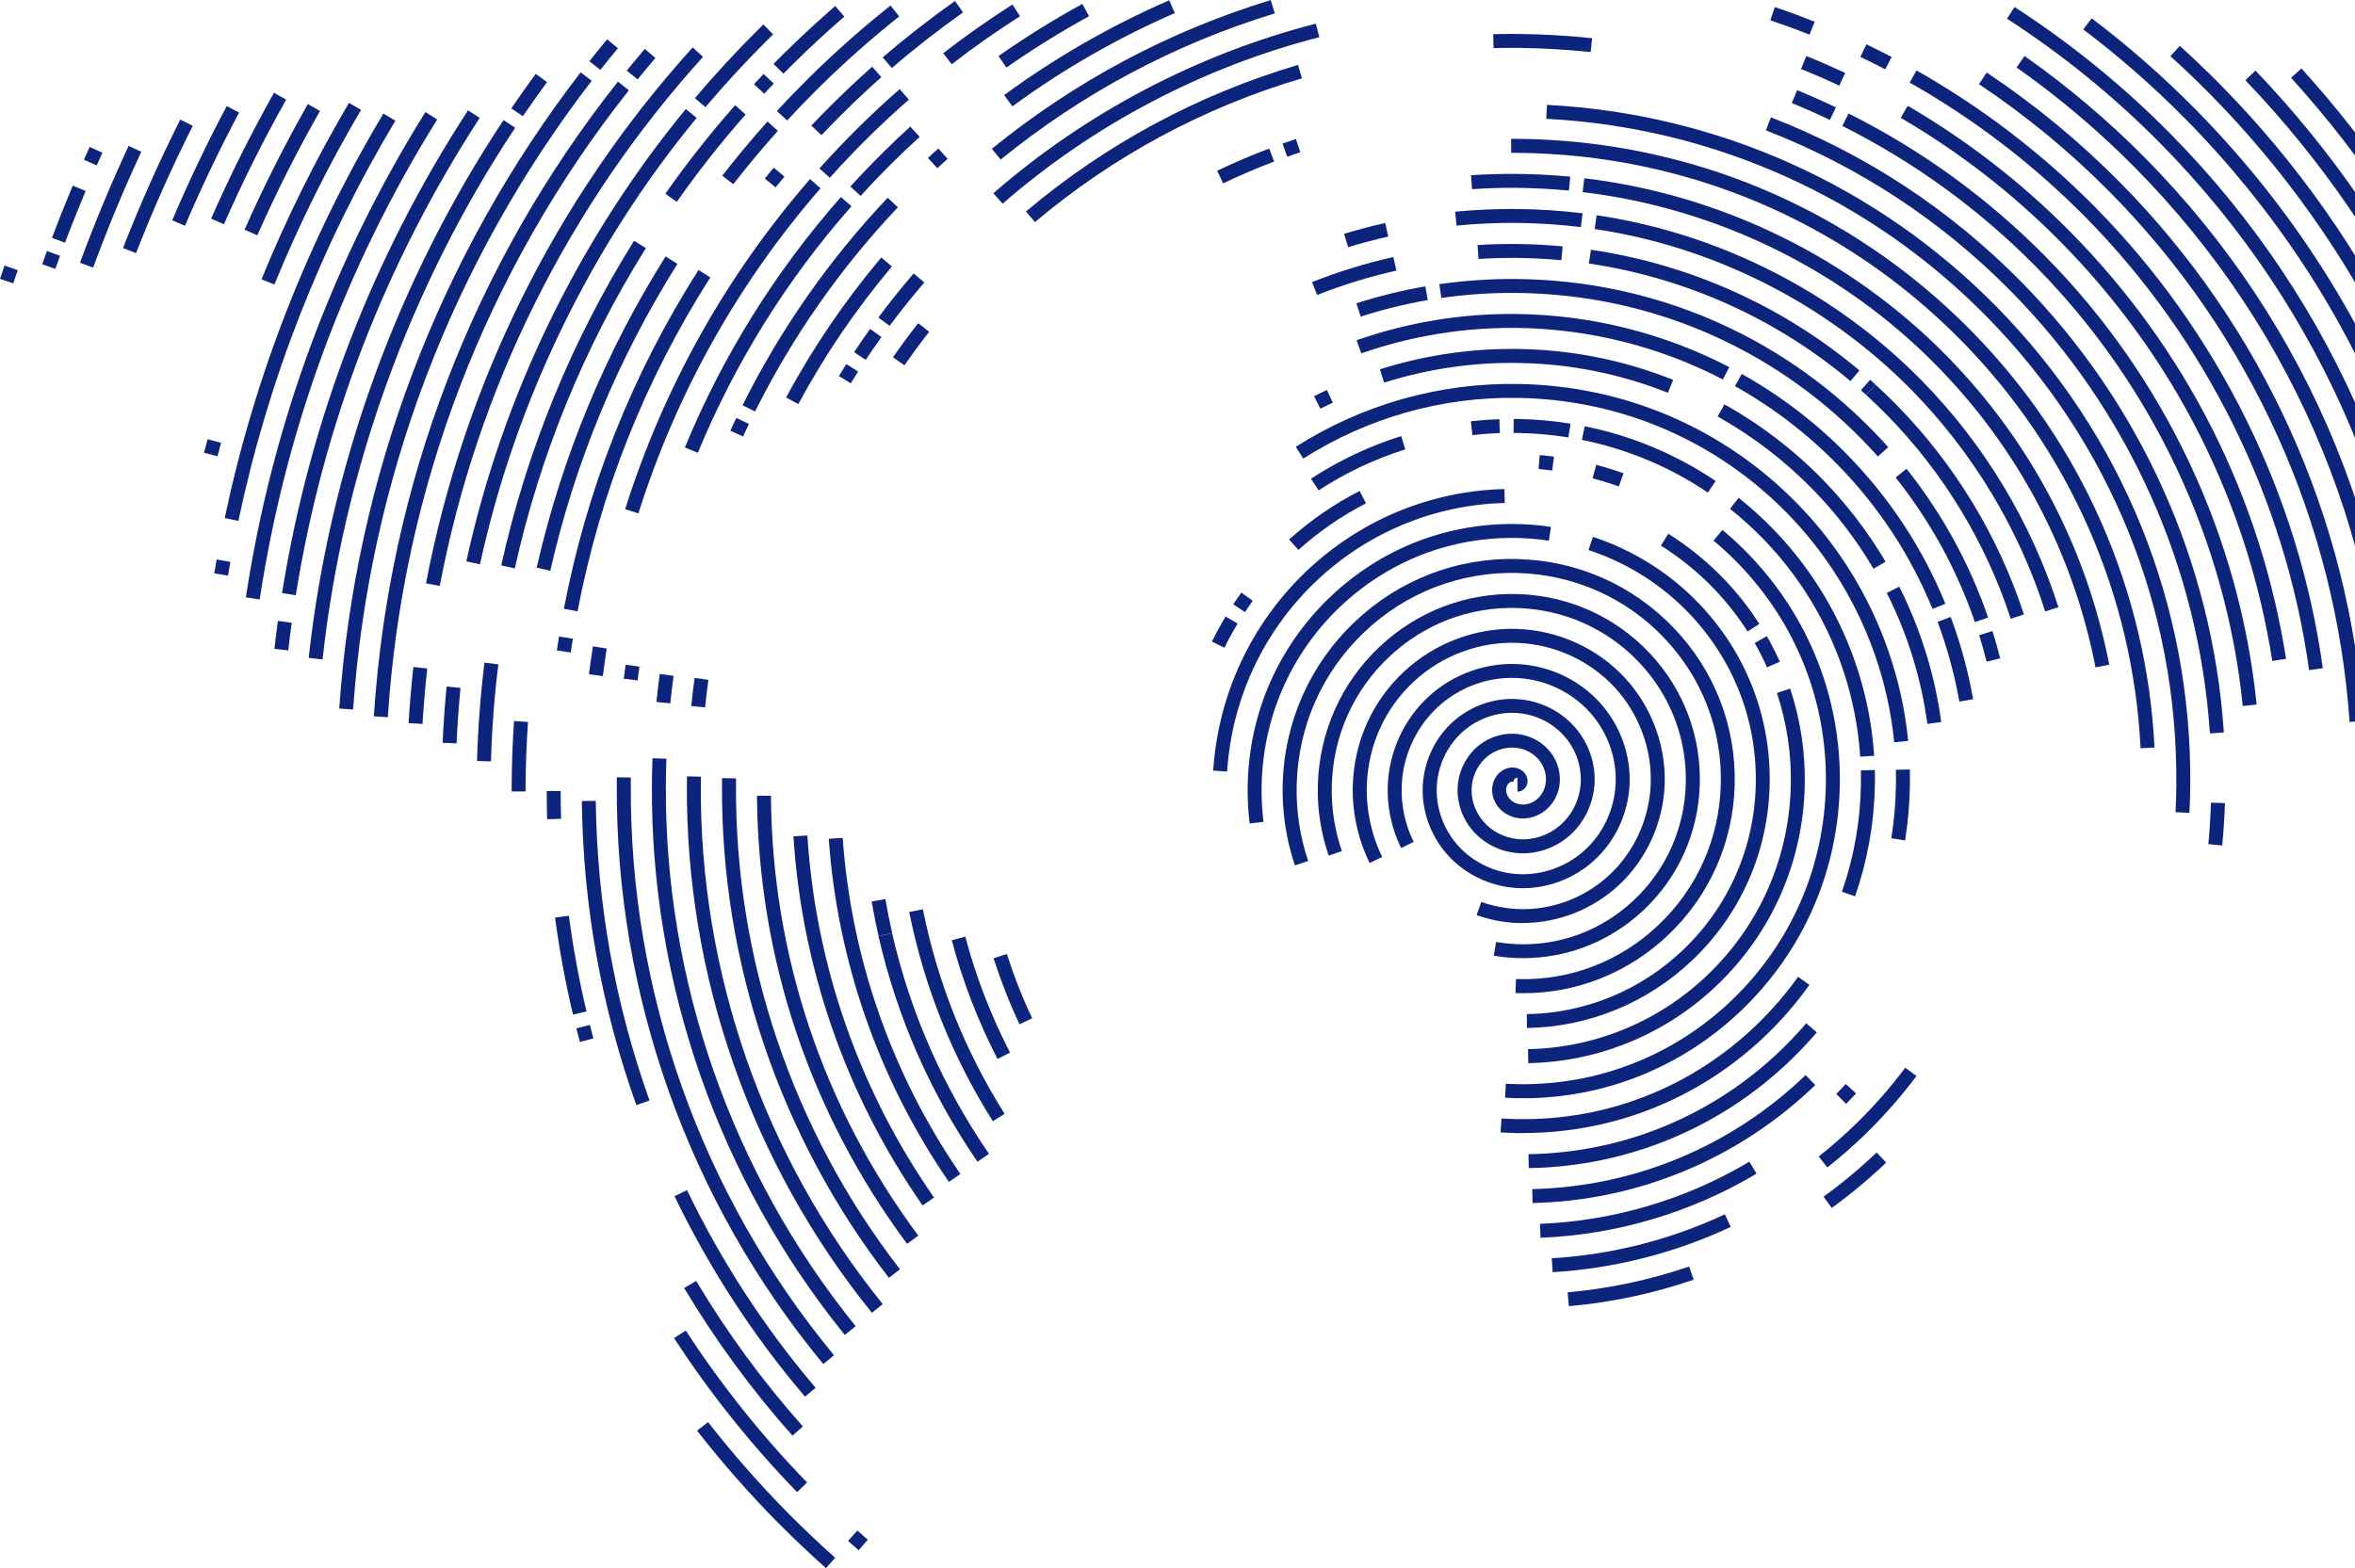 <svg width="554" height="369" viewBox="0 0 554 369" fill="none" xmlns="http://www.w3.org/2000/svg">
<g clip-path="url(#clip0_4082_115)">
<path d="M432.673 20.148C429.739 18.765 426.705 17.447 423.687 16.227L424.924 13.18C427.991 14.415 431.074 15.766 434.075 17.167L432.673 20.132V20.148Z" fill="#0D247C"/>
<path d="M534.539 155.537C528.669 118.074 511.455 83.988 484.777 56.953C473.581 45.602 460.918 35.767 447.134 27.727L448.783 24.893C462.814 33.081 475.708 43.081 487.118 54.647C514.275 82.176 531.802 116.888 537.787 155.027L534.539 155.537Z" fill="#0D247C"/>
<path d="M213.393 292.706C190.557 261.948 178.355 225.489 178.075 187.251H181.356C181.62 224.764 193.607 260.564 216.015 290.745L213.377 292.706H213.393Z" fill="#0D247C"/>
<path d="M212.75 85.948L210.063 84.07C211.959 81.352 213.954 78.65 215.999 76.047L218.587 78.073C216.576 80.627 214.63 83.279 212.767 85.948H212.75Z" fill="#0D247C"/>
<path d="M243.468 52.258L241.358 49.754C260.204 33.872 281.738 22.274 305.35 15.272L306.289 18.419C283.107 25.289 261.968 36.673 243.468 52.258Z" fill="#0D247C"/>
<path d="M374.172 12.257C368.484 11.648 362.696 11.318 356.975 11.269C355.095 11.269 353.216 11.269 351.352 11.318L351.27 8.04C353.183 7.99 355.095 7.974 357.008 7.99C362.845 8.04 368.748 8.369 374.535 8.995L374.189 12.257H374.172Z" fill="#0D247C"/>
<path d="M430.464 28.221C427.529 26.821 424.512 25.47 421.511 24.251L422.764 21.219C425.814 22.471 428.898 23.839 431.882 25.272L430.464 28.238V28.221Z" fill="#0D247C"/>
<path d="M527.597 166.131C523.673 127.316 506.41 90.611 478.957 62.769C465.667 49.292 450.333 38.139 433.399 29.638L434.866 26.705C452.13 35.355 467.744 46.722 481.298 60.462C509.262 88.832 526.872 126.245 530.862 165.801L527.597 166.131Z" fill="#0D247C"/>
<path d="M217.038 283.661C199.148 258.01 188.644 227.977 186.649 196.807L189.931 196.592C191.876 227.153 202.181 256.61 219.725 281.783L217.038 283.661Z" fill="#0D247C"/>
<path d="M519.864 172.572C517.276 133.494 500.672 96.558 473.12 68.601C456.697 51.928 437.274 39.16 415.41 30.676L416.597 27.612C438.89 36.261 458.692 49.276 475.461 66.294C503.557 94.828 520.491 132.489 523.146 172.358L519.864 172.572Z" fill="#0D247C"/>
<path d="M522.766 198.948L519.502 198.635C519.798 195.406 520.013 192.111 520.128 188.866L523.409 188.981C523.294 192.293 523.08 195.637 522.766 198.932V198.948Z" fill="#0D247C"/>
<path d="M223.221 278.109C206.765 254.188 197.004 226.28 194.959 197.383L198.241 197.153C200.236 225.473 209.816 252.821 225.925 276.248L223.221 278.109Z" fill="#0D247C"/>
<path d="M287.74 43.147L286.322 40.182C290.312 38.271 294.434 36.508 298.573 34.943L299.743 38.007C295.687 39.539 291.664 41.269 287.74 43.147Z" fill="#0D247C"/>
<path d="M302.81 36.887L301.706 33.79C302.744 33.411 303.8 33.048 304.855 32.702L305.894 35.816C304.855 36.162 303.833 36.508 302.81 36.887Z" fill="#0D247C"/>
<path d="M515.066 191.271L511.785 191.106C511.9 188.948 511.95 186.774 511.966 184.665C512.313 143.198 496.451 104.054 467.283 74.433C439.78 46.492 403.011 29.984 363.752 27.957L363.917 24.679C404 26.738 441.528 43.592 469.624 72.126C499.402 102.374 515.594 142.358 515.248 184.681C515.231 186.839 515.165 189.063 515.05 191.271H515.066Z" fill="#0D247C"/>
<path d="M229.948 273.364C218.868 257.219 211.036 239.377 206.666 220.299L209.865 219.575C214.136 238.24 221.803 255.704 232.652 271.503L229.948 273.364Z" fill="#0D247C"/>
<path d="M206.683 220.299C206.073 217.614 205.512 214.863 205.05 212.128L208.282 211.568C208.744 214.237 209.288 216.922 209.881 219.558L206.683 220.283V220.299Z" fill="#0D247C"/>
<path d="M503.557 176.081C501.776 140.051 486.821 106.015 461.462 80.232C433.729 52.027 396.613 36.31 356.958 35.964H355.491V32.669H356.991C397.52 33.032 435.46 49.095 463.804 77.925C489.723 104.285 505.008 139.079 506.838 175.9L503.557 176.065V176.081Z" fill="#0D247C"/>
<path d="M233.559 263.842C224.012 248.702 217.4 232.128 213.888 214.599L217.103 213.957C220.533 231.09 226.997 247.285 236.329 262.096L233.542 263.842H233.559Z" fill="#0D247C"/>
<path d="M369.077 44.844C365.071 44.465 360.998 44.251 356.958 44.202C353.413 44.169 349.819 44.267 346.274 44.515L346.06 41.236C349.687 40.989 353.364 40.89 356.991 40.923C361.114 40.956 365.285 41.187 369.391 41.566L369.077 44.828V44.844Z" fill="#0D247C"/>
<path d="M492.955 157.037C487.745 130.167 474.834 105.636 455.625 86.08C433.432 63.477 403.835 48.963 372.309 45.207L372.705 41.945C404.973 45.8 435.262 60.643 457.983 83.774C477.654 103.791 490.861 128.914 496.187 156.411L492.955 157.037Z" fill="#0D247C"/>
<path d="M234.664 249.196C230.08 240.3 226.452 230.909 223.897 221.239L227.079 220.398C229.585 229.822 233.114 238.998 237.599 247.68L234.68 249.18L234.664 249.196Z" fill="#0D247C"/>
<path d="M317.139 58.172L316.182 55.026C319.348 54.07 322.613 53.197 325.861 52.472L326.587 55.668C323.421 56.376 320.239 57.217 317.139 58.156V58.172Z" fill="#0D247C"/>
<path d="M371.913 53.444C366.967 52.834 361.938 52.505 356.958 52.456C352.193 52.406 347.379 52.62 342.646 53.081L342.317 49.819C347.164 49.342 352.094 49.128 356.975 49.177C362.086 49.226 367.231 49.572 372.293 50.198L371.897 53.46L371.913 53.444Z" fill="#0D247C"/>
<path d="M481.116 143.873C474.933 124.45 464.1 106.476 449.805 91.896C429.87 71.582 403.357 58.09 375.129 53.889L375.607 50.643C404.528 54.943 431.701 68.782 452.13 89.606C466.788 104.548 477.885 122.967 484.233 142.885L481.1 143.873H481.116Z" fill="#0D247C"/>
<path d="M239.824 241.008C237.467 235.983 235.422 230.761 233.724 225.489L236.857 224.484C238.505 229.624 240.5 234.715 242.809 239.608L239.841 241.008H239.824Z" fill="#0D247C"/>
<path d="M309.851 69.424L308.647 66.376C314.847 63.922 321.277 61.945 327.774 60.478L328.499 63.675C322.168 65.091 315.902 67.019 309.851 69.408V69.424Z" fill="#0D247C"/>
<path d="M367.313 61.236C363.883 60.907 360.404 60.726 356.958 60.693C353.908 60.66 350.841 60.742 347.807 60.94L347.593 57.661C350.709 57.464 353.858 57.381 356.975 57.414C360.503 57.447 364.081 57.645 367.61 57.974L367.296 61.236H367.313Z" fill="#0D247C"/>
<path d="M435.312 89.688C417.784 74.943 396.498 65.372 373.777 62.011L374.255 58.765C397.586 62.209 419.417 72.027 437.422 87.168L435.312 89.672V89.688Z" fill="#0D247C"/>
<path d="M438.972 92.901C438.577 92.538 438.164 92.176 437.769 91.813L439.945 89.359C440.357 89.721 440.769 90.1 441.182 90.479L438.972 92.901Z" fill="#0D247C"/>
<path d="M473.004 145.587C467.184 127.712 457.142 111.171 443.968 97.728C442.352 96.08 440.67 94.466 438.972 92.917L441.181 90.496C442.929 92.094 444.661 93.757 446.309 95.438C459.83 109.244 470.135 126.229 476.121 144.582L473.004 145.603V145.587Z" fill="#0D247C"/>
<path d="M430.909 284.238L428.98 281.585C433.349 278.422 437.537 274.93 441.462 271.19L443.721 273.562C439.697 277.401 435.377 280.992 430.893 284.254L430.909 284.238Z" fill="#0D247C"/>
<path d="M369.061 307.352L368.781 304.09C378.492 303.233 388.105 301.19 397.355 298.027L398.427 301.124C388.93 304.386 379.053 306.479 369.077 307.352H369.061Z" fill="#0D247C"/>
<path d="M320.09 74.499L319.084 71.368C324.377 69.671 329.835 68.32 335.309 67.382L335.87 70.611C330.544 71.533 325.251 72.835 320.09 74.499Z" fill="#0D247C"/>
<path d="M441.742 107.398C440.571 106.08 439.351 104.779 438.148 103.543C416.647 81.566 387.808 69.276 356.958 68.93C351.006 68.864 344.971 69.26 339.068 70.116L338.59 66.871C344.658 65.998 350.841 65.586 356.991 65.652C388.715 66.014 418.378 78.65 440.489 101.253C441.742 102.522 442.979 103.856 444.199 105.224L441.742 107.415V107.398Z" fill="#0D247C"/>
<path d="M464.579 146.378C460.341 134.038 454.059 122.588 445.93 112.357L448.502 110.314C456.862 120.842 463.325 132.605 467.695 145.307L464.595 146.378H464.579Z" fill="#0D247C"/>
<path d="M467.349 155.719C466.821 153.626 466.227 151.518 465.584 149.458L468.717 148.486C469.377 150.595 469.987 152.753 470.531 154.911L467.349 155.702V155.719Z" fill="#0D247C"/>
<path d="M429.87 274.699L427.842 272.129C430.926 269.691 433.91 267.071 436.73 264.32C440.868 260.284 444.726 255.885 448.205 251.239L450.844 253.2C447.266 257.961 443.292 262.491 439.038 266.659C436.152 269.476 433.069 272.178 429.887 274.699H429.87Z" fill="#0D247C"/>
<path d="M365.252 299.362L365.054 296.083C379.201 295.226 392.887 291.75 405.764 285.737L407.149 288.702C393.909 294.897 379.811 298.472 365.252 299.362Z" fill="#0D247C"/>
<path d="M405.286 89.293C390.446 81.55 373.727 77.365 356.958 77.168C344.444 77.003 332.077 79.029 320.222 83.148L319.134 80.051C331.352 75.8 344.048 73.708 356.991 73.889C374.271 74.103 391.502 78.42 406.803 86.393L405.286 89.309V89.293Z" fill="#0D247C"/>
<path d="M454.619 143.297C449.426 130.611 441.923 119.194 432.311 109.375C425.171 102.077 417.042 95.85 408.139 90.858L409.738 87.991C418.922 93.131 427.298 99.557 434.652 107.085C444.545 117.217 452.278 128.98 457.637 142.061L454.603 143.297H454.619Z" fill="#0D247C"/>
<path d="M460.918 165.076C459.797 158.701 458.066 152.391 455.807 146.328L458.89 145.175C461.231 151.435 463.012 157.943 464.166 164.516L460.935 165.093L460.918 165.076Z" fill="#0D247C"/>
<path d="M434.289 259.74L431.964 257.417C432.723 256.643 433.481 255.868 434.223 255.078L436.631 257.318C435.872 258.125 435.097 258.933 434.306 259.723L434.289 259.74Z" fill="#0D247C"/>
<path d="M362.4 291.256L362.268 287.978C379.581 287.302 396.63 282.244 411.535 273.348L413.217 276.165C397.833 285.342 380.257 290.564 362.383 291.256H362.4Z" fill="#0D247C"/>
<path d="M310.609 96.163L309.125 93.23C310.115 92.72 311.121 92.242 312.143 91.764L313.528 94.746C312.555 95.207 311.582 95.668 310.609 96.163Z" fill="#0D247C"/>
<path d="M392.359 92.423C381.048 87.925 369.143 85.553 356.958 85.405C346.323 85.257 335.771 86.822 325.614 90.034L324.625 86.904C335.111 83.576 345.994 81.978 357.008 82.11C369.605 82.275 381.906 84.713 393.596 89.375L392.376 92.423H392.359Z" fill="#0D247C"/>
<path d="M440.736 133.84C436.762 127.086 431.964 120.809 426.474 115.191C419.862 108.42 412.327 102.637 404.066 98.008L405.665 95.141C414.206 99.919 422.005 105.899 428.832 112.901C434.487 118.717 439.45 125.191 443.572 132.176L440.736 133.84Z" fill="#0D247C"/>
<path d="M453.399 170.332C451.948 159.59 448.733 149.228 443.853 139.524L446.787 138.041C451.833 148.074 455.164 158.783 456.664 169.887L453.416 170.332H453.399Z" fill="#0D247C"/>
<path d="M360.52 283.084L360.454 279.806C384.527 279.262 407.364 269.724 424.759 252.969L427.034 255.325C409.045 272.656 385.434 282.524 360.536 283.084H360.52Z" fill="#0D247C"/>
<path d="M445.6 174.665C443.622 154.582 434.767 135.521 420.653 121.007C403.819 103.692 381.197 93.972 356.959 93.626C339.102 93.346 321.69 98.321 306.586 107.909L304.822 105.141C320.47 95.191 338.541 90.067 357.008 90.347C382.12 90.71 405.566 100.776 423.011 118.717C437.653 133.774 446.837 153.528 448.882 174.335L445.617 174.665H445.6Z" fill="#0D247C"/>
<path d="M448.173 197.762L444.924 197.251C445.584 193.1 445.947 188.866 446.013 184.648C446.029 183.479 446.013 182.309 445.996 181.139L449.277 181.057C449.31 182.276 449.31 183.479 449.294 184.698C449.228 189.063 448.849 193.462 448.173 197.762Z" fill="#0D247C"/>
<path d="M359.63 274.864L359.58 271.585C381.938 271.256 403.126 262.458 419.219 246.84C421.197 244.929 423.11 242.886 424.891 240.794L427.397 242.919C425.534 245.094 423.555 247.219 421.511 249.196C404.808 265.407 382.829 274.518 359.63 274.864Z" fill="#0D247C"/>
<path d="M310.197 115.389L308.4 112.637C314.979 108.354 322.118 104.977 329.604 102.604L330.593 105.735C323.388 108.008 316.529 111.254 310.197 115.389Z" fill="#0D247C"/>
<path d="M346.373 102.39L346.01 99.128C348.22 98.881 350.478 98.716 352.721 98.634L352.836 101.912C350.693 101.978 348.516 102.143 346.389 102.39H346.373Z" fill="#0D247C"/>
<path d="M368.946 102.934C365.005 102.291 360.965 101.929 356.959 101.879H356.068L356.085 98.585H357.008C361.18 98.65 365.368 99.029 369.473 99.688L368.946 102.934Z" fill="#0D247C"/>
<path d="M401.758 115.899C392.755 109.837 382.779 105.669 372.128 103.51L372.787 100.298C383.868 102.538 394.239 106.888 403.604 113.181L401.774 115.899H401.758Z" fill="#0D247C"/>
<path d="M437.603 178.058C436.35 158.882 428.254 140.694 414.816 126.839C412.36 124.318 409.721 121.913 406.968 119.722L409.012 117.151C411.881 119.425 414.635 121.913 417.174 124.549C431.156 138.964 439.566 157.893 440.885 177.844L437.603 178.058Z" fill="#0D247C"/>
<path d="M436.4 210.925L433.3 209.838C436.136 201.716 437.636 193.248 437.768 184.632C437.785 183.512 437.768 182.391 437.768 181.271L441.049 181.189C441.082 182.358 441.082 183.512 441.049 184.681C440.901 193.643 439.335 202.457 436.4 210.909V210.925Z" fill="#0D247C"/>
<path d="M358.327 266.626C357.865 266.626 357.403 266.626 356.958 266.626C355.639 266.61 354.32 266.544 353.001 266.462L353.215 263.183C354.485 263.266 355.738 263.315 357.008 263.331C378.129 263.71 398.163 255.753 413.398 240.992C416.91 237.581 420.142 233.842 422.978 229.855L425.649 231.749C422.698 235.901 419.351 239.806 415.69 243.348C400.141 258.389 379.828 266.61 358.327 266.61V266.626Z" fill="#0D247C"/>
<path d="M288.053 152.424L285.102 150.974C286.091 148.964 287.163 146.971 288.317 145.06L291.136 146.74C290.032 148.569 288.993 150.48 288.053 152.407V152.424Z" fill="#0D247C"/>
<path d="M292.851 144.022L290.114 142.21C290.724 141.27 291.367 140.348 292.027 139.442L294.698 141.369C294.071 142.242 293.461 143.132 292.868 144.022H292.851Z" fill="#0D247C"/>
<path d="M305.449 129.392L303.256 126.954C308.268 122.44 313.841 118.601 319.843 115.521L321.343 118.437C315.605 121.385 310.263 125.076 305.449 129.392Z" fill="#0D247C"/>
<path d="M365.153 110.71C364.082 110.578 363.026 110.463 361.938 110.364L362.218 107.085C363.34 107.184 364.461 107.3 365.565 107.448L365.153 110.71Z" fill="#0D247C"/>
<path d="M380.817 114.466C378.789 113.741 376.728 113.099 374.651 112.555L375.492 109.375C377.652 109.952 379.812 110.611 381.922 111.369L380.817 114.466Z" fill="#0D247C"/>
<path d="M358.327 258.405C357.865 258.405 357.404 258.405 356.942 258.405C355.969 258.389 355.013 258.356 354.057 258.29L354.238 255.012C355.161 255.061 356.068 255.094 356.991 255.111C375.904 255.44 393.876 248.372 407.562 235.193C421.379 221.865 429.178 203.924 429.524 184.648C429.87 165.192 422.566 146.724 408.98 132.671C407.133 130.76 405.154 128.914 403.093 127.218L405.187 124.697C407.331 126.476 409.392 128.387 411.337 130.397C425.534 145.093 433.168 164.384 432.805 184.714C432.443 204.863 424.297 223.627 409.837 237.565C395.855 251.041 377.602 258.422 358.311 258.422L358.327 258.405Z" fill="#0D247C"/>
<path d="M288.68 181.551L285.399 181.337C286.553 163.561 294.236 147.004 307.015 134.697C319.711 122.473 336.364 115.504 353.908 115.076L353.991 118.354C337.271 118.766 321.393 125.422 309.29 137.069C297.089 148.799 289.768 164.599 288.68 181.551Z" fill="#0D247C"/>
<path d="M411.107 148.585C408.798 144.977 406.127 141.583 403.143 138.486C399.433 134.631 395.245 131.237 390.71 128.387L392.458 125.603C397.223 128.585 401.626 132.16 405.517 136.213C408.65 139.458 411.453 143.033 413.877 146.822L411.107 148.585Z" fill="#0D247C"/>
<path d="M415.69 157.053C414.833 155.109 413.843 153.182 412.788 151.32L415.641 149.689C416.762 151.649 417.784 153.676 418.691 155.702L415.69 157.037V157.053Z" fill="#0D247C"/>
<path d="M359.514 250.152L359.448 246.873C375.261 246.577 390.282 240.349 401.741 229.361C414.009 217.598 420.934 201.716 421.28 184.648C421.428 177.301 420.324 170.052 417.999 163.066L421.115 162.029C423.555 169.36 424.71 177.004 424.561 184.714C424.198 202.655 416.91 219.36 404.017 231.733C391.947 243.315 376.151 249.855 359.514 250.168V250.152Z" fill="#0D247C"/>
<path d="M293.973 193.775C293.593 190.76 293.445 187.68 293.511 184.632C293.874 167.778 300.733 152.127 312.852 140.529C324.839 129.063 340.536 122.951 357.024 123.313C359.63 123.362 362.268 123.593 364.856 123.988L364.362 127.234C361.905 126.855 359.415 126.641 356.942 126.591C341.327 126.262 326.471 132.045 315.127 142.901C303.651 153.89 297.138 168.734 296.792 184.714C296.726 187.597 296.875 190.513 297.237 193.38L293.973 193.775Z" fill="#0D247C"/>
<path d="M359.217 241.914L359.168 238.636C372.886 238.422 385.945 233.051 395.921 223.529C406.622 213.314 412.706 199.508 413.036 184.632C413.382 169.574 407.792 155.257 397.322 144.302C390.826 137.514 382.664 132.374 373.694 129.442L374.717 126.328C384.181 129.425 392.821 134.862 399.68 142.028C410.76 153.61 416.663 168.767 416.3 184.698C415.938 200.447 409.507 215.077 398.163 225.884C387.578 235.983 373.744 241.667 359.184 241.898L359.217 241.914Z" fill="#0D247C"/>
<path d="M358.327 233.693C357.865 233.693 357.404 233.693 356.942 233.677H356.513L356.629 230.382H357.024C369.358 230.761 381.097 226.23 390.1 217.696C399.251 209.047 404.462 197.301 404.808 184.632C405.154 171.782 400.422 159.524 391.502 150.134C382.45 140.611 370.182 135.175 356.942 134.829C343.52 134.499 330.742 139.425 320.948 148.733C311.022 158.173 305.366 170.941 305.036 184.714C304.888 190.793 305.795 196.823 307.74 202.606L304.624 203.644C302.547 197.499 301.59 191.09 301.739 184.632C302.101 169.986 308.103 156.394 318.672 146.345C329.093 136.443 342.712 131.155 357.008 131.55C371.122 131.913 384.197 137.712 393.86 147.877C403.39 157.91 408.435 170.991 408.073 184.731C407.71 198.273 402.12 210.843 392.343 220.102C383.043 228.916 370.99 233.71 358.31 233.71L358.327 233.693Z" fill="#0D247C"/>
<path d="M358.327 225.456C357.865 225.456 357.387 225.456 356.925 225.44C355.079 225.374 353.216 225.192 351.402 224.879L351.962 221.65C353.644 221.93 355.359 222.112 357.041 222.178C367.165 222.524 376.827 218.866 384.28 211.881C391.864 204.78 396.234 195.093 396.564 184.632C396.91 173.973 393.035 163.791 385.665 155.949C378.163 147.976 367.956 143.412 356.942 143.066C345.713 142.72 335.012 146.806 326.785 154.566C318.425 162.44 313.627 173.149 313.297 184.731C313.149 190.019 313.94 195.241 315.671 200.266L312.572 201.337C310.708 195.95 309.851 190.332 310.016 184.632C310.379 172.193 315.539 160.661 324.542 152.177C333.413 143.824 344.971 139.425 357.057 139.788C368.962 140.15 379.976 145.093 388.072 153.692C396.036 162.16 400.224 173.182 399.861 184.714C399.499 196.065 394.766 206.56 386.539 214.253C378.789 221.502 368.83 225.456 358.343 225.456H358.327Z" fill="#0D247C"/>
<path d="M358.261 217.219C357.816 217.219 357.354 217.219 356.909 217.186C353.644 217.054 350.429 216.428 347.362 215.324L348.467 212.227C351.22 213.215 354.122 213.776 357.057 213.907C364.823 214.253 372.655 211.37 378.459 206.016C384.395 200.546 387.99 192.737 388.319 184.582C388.649 176.246 385.549 167.926 379.828 161.732C373.974 155.406 365.631 151.6 356.925 151.271C348.038 150.941 339.167 154.252 332.605 160.365C325.795 166.691 321.871 175.34 321.541 184.698C321.343 190.513 322.58 196.378 325.152 201.634L322.201 203.083C319.398 197.334 318.029 190.942 318.243 184.582C318.606 174.335 322.91 164.879 330.363 157.959C337.568 151.271 347.28 147.63 357.041 147.992C366.604 148.355 375.788 152.539 382.235 159.491C388.55 166.312 391.963 175.505 391.601 184.698C391.238 193.709 387.264 202.359 380.685 208.405C374.585 214.023 366.472 217.186 358.261 217.186V217.219Z" fill="#0D247C"/>
<path d="M358.261 208.998C357.799 208.998 357.338 208.998 356.876 208.965C350.561 208.602 344.576 205.719 340.437 201.057C336.43 196.527 334.336 190.53 334.716 184.582C335.078 178.816 337.749 173.363 342.036 169.623C346.191 165.999 351.666 164.137 357.074 164.516C362.301 164.879 367.231 167.333 370.594 171.238C373.843 175.011 375.475 179.953 375.079 184.813C374.7 189.492 372.474 193.891 368.946 196.856C365.565 199.706 361.13 201.123 356.81 200.728C352.671 200.349 348.797 198.322 346.224 195.176C343.751 192.177 342.564 188.273 342.96 184.5C343.339 180.892 345.153 177.581 347.923 175.373C350.544 173.281 353.925 172.325 357.173 172.737C360.24 173.132 363.026 174.731 364.84 177.119C366.538 179.376 367.264 182.226 366.835 184.912C366.439 187.432 365.038 189.69 363.01 191.09C361.114 192.391 358.789 192.886 356.629 192.424C354.634 191.996 352.902 190.793 351.913 189.113C350.99 187.564 350.759 185.752 351.286 184.138C351.765 182.655 352.82 181.485 354.172 180.925C355.425 180.414 356.794 180.513 357.849 181.189C358.888 181.848 359.465 182.984 359.333 184.105C359.184 185.34 358.162 186.279 356.975 186.279V183.001C356.464 183.001 356.118 183.363 356.068 183.726C356.052 183.874 356.085 183.973 356.118 183.989C355.969 183.89 355.705 183.857 355.409 183.989C354.963 184.17 354.601 184.599 354.419 185.142C354.188 185.867 354.304 186.708 354.749 187.449C355.277 188.339 356.216 188.981 357.321 189.212C358.607 189.492 359.992 189.179 361.147 188.388C362.449 187.498 363.339 186.032 363.603 184.385C363.9 182.556 363.389 180.628 362.235 179.08C360.965 177.383 358.97 176.263 356.777 175.983C354.403 175.686 351.929 176.394 349.984 177.927C347.906 179.574 346.538 182.095 346.241 184.829C345.928 187.746 346.851 190.744 348.764 193.083C350.792 195.554 353.842 197.153 357.123 197.449C360.586 197.779 364.131 196.625 366.852 194.335C369.721 191.93 371.534 188.355 371.831 184.533C372.144 180.53 370.792 176.46 368.121 173.363C365.318 170.118 361.229 168.075 356.86 167.778C352.309 167.449 347.708 169.03 344.213 172.078C340.585 175.258 338.31 179.887 338.013 184.78C337.683 189.854 339.481 194.994 342.91 198.882C346.472 202.902 351.633 205.373 357.074 205.686C362.696 205.999 368.368 204.006 372.639 200.2C377.041 196.263 379.745 190.579 380.059 184.582C380.389 178.421 378.163 172.21 373.958 167.564C369.638 162.786 363.405 159.854 356.876 159.541C350.149 159.195 343.421 161.65 338.392 166.23C333.215 170.925 330.066 177.679 329.753 184.747C329.538 189.327 330.511 193.956 332.556 198.108L329.604 199.558C327.329 194.912 326.24 189.739 326.471 184.599C326.834 176.675 330.379 169.08 336.183 163.808C341.855 158.651 349.44 155.9 357.041 156.262C364.428 156.625 371.485 159.936 376.398 165.373C381.18 170.661 383.703 177.729 383.34 184.764C382.977 191.617 379.877 198.125 374.815 202.639C370.248 206.724 364.279 208.998 358.245 208.998H358.261Z" fill="#0D247C"/>
<path d="M209.107 300.679C183.483 267.615 169.551 226.412 169.848 184.648V183.1L173.145 183.149V184.665C172.832 225.687 186.534 266.181 211.712 298.67L209.107 300.679Z" fill="#0D247C"/>
<path d="M200.137 90.199L197.334 88.486C197.911 87.546 198.504 86.607 199.098 85.668L201.868 87.431C201.291 88.354 200.697 89.276 200.137 90.199Z" fill="#0D247C"/>
<path d="M203.649 84.68L200.912 82.868C202.132 81.022 203.402 79.177 204.688 77.398L207.359 79.309C206.106 81.072 204.852 82.884 203.649 84.68Z" fill="#0D247C"/>
<path d="M209.271 76.673L206.633 74.713C209.271 71.171 212.058 67.678 214.943 64.334L217.433 66.475C214.597 69.77 211.86 73.197 209.271 76.673Z" fill="#0D247C"/>
<path d="M235.851 47.941L233.691 45.47C255.406 26.541 281.639 12.735 309.538 5.568L310.362 8.748C282.958 15.783 257.187 29.341 235.851 47.941Z" fill="#0D247C"/>
<path d="M425.666 8.155C422.649 6.952 419.549 5.816 416.465 4.778L417.521 1.664C420.653 2.718 423.819 3.888 426.886 5.107L425.682 8.155H425.666Z" fill="#0D247C"/>
<path d="M443.49 16.31C441.561 15.305 439.599 14.316 437.636 13.394L439.054 10.428C441.05 11.384 443.045 12.389 445.007 13.41L443.49 16.326V16.31Z" fill="#0D247C"/>
<path d="M543.195 157.679C537.672 117.728 519.007 79.886 490.614 51.121C478.346 38.699 464.43 28.04 449.228 19.424L450.844 16.573C466.31 25.338 480.473 36.178 492.939 48.814C521.826 78.073 540.821 116.575 546.427 157.234L543.179 157.679H543.195Z" fill="#0D247C"/>
<path d="M205.116 308.917C176.74 273.826 161.29 229.69 161.587 184.648C161.587 183.989 161.587 183.347 161.603 182.688L164.885 182.754C164.885 183.396 164.868 184.039 164.868 184.681C164.571 228.965 179.757 272.359 207.656 306.857L205.1 308.917H205.116Z" fill="#0D247C"/>
<path d="M165.874 166.46L162.609 166.131C162.823 163.956 163.104 161.732 163.401 159.524L166.649 159.969C166.352 162.144 166.088 164.319 165.874 166.46Z" fill="#0D247C"/>
<path d="M187.803 95.092L184.918 93.527C191.217 81.83 198.752 70.759 207.309 60.594L209.816 62.703C201.406 72.686 194.003 83.576 187.803 95.075V95.092Z" fill="#0D247C"/>
<path d="M235.406 37.546L233.328 35.009C252.834 19.144 274.895 7.364 298.936 0.016L299.892 3.147C276.264 10.379 254.565 21.961 235.406 37.546Z" fill="#0D247C"/>
<path d="M552.726 169.887C549.494 123.033 529.51 78.782 496.434 45.305C487.052 35.8 476.648 27.216 465.535 19.802L467.365 17.068C478.676 24.613 489.245 33.328 498.776 42.982C532.396 77.019 552.726 122.011 556.007 169.656L552.726 169.887Z" fill="#0D247C"/>
<path d="M198.735 314.139C169.172 277.582 153.046 231.601 153.359 184.665C153.359 182.589 153.425 180.497 153.491 178.421L156.772 178.536C156.69 180.579 156.657 182.622 156.64 184.665C156.344 230.843 172.189 276.099 201.291 312.064L198.735 314.123V314.139Z" fill="#0D247C"/>
<path d="M157.679 165.505L154.414 165.175C154.645 162.984 154.909 160.776 155.206 158.585L158.454 159.03C158.157 161.188 157.91 163.347 157.679 165.521V165.505Z" fill="#0D247C"/>
<path d="M174.794 102.72L171.81 101.352C172.271 100.347 172.733 99.342 173.211 98.337L176.179 99.754C175.701 100.743 175.256 101.731 174.794 102.72Z" fill="#0D247C"/>
<path d="M177.614 96.822L174.679 95.356C183.599 77.464 195.091 61.039 208.826 46.525L211.217 48.782C197.696 63.065 186.402 79.227 177.63 96.822H177.614Z" fill="#0D247C"/>
<path d="M220.5 39.572L218.274 37.167C219.082 36.409 219.907 35.668 220.731 34.926L222.924 37.365C222.116 38.09 221.308 38.831 220.5 39.572Z" fill="#0D247C"/>
<path d="M238.159 25.025L236.214 22.373C248.267 13.542 261.342 6.03 275.044 0.066L276.363 3.081C262.875 8.946 250.031 16.326 238.159 25.025Z" fill="#0D247C"/>
<path d="M564.697 186.658L561.415 186.609C561.415 185.966 561.432 185.307 561.432 184.665C561.778 130.002 540.772 78.436 502.271 39.473C493.714 30.808 484.315 22.867 474.373 15.865L476.269 13.18C486.376 20.297 495.923 28.369 504.629 37.167C543.74 76.755 565.092 129.145 564.746 184.681C564.746 185.34 564.746 185.999 564.729 186.658H564.697Z" fill="#0D247C"/>
<path d="M193.673 320.976C162.049 282.673 144.785 234.254 145.098 184.665V182.902L148.396 182.951V184.698C148.066 233.529 165.049 281.19 196.196 318.901L193.657 320.993L193.673 320.976Z" fill="#0D247C"/>
<path d="M149.995 160.117L146.73 159.706C146.862 158.602 147.011 157.514 147.176 156.411L150.424 156.872C150.275 157.943 150.127 159.03 149.995 160.117Z" fill="#0D247C"/>
<path d="M164.142 106.542L161.108 105.29C170.029 83.691 182.379 63.872 197.828 46.36L200.301 48.534C185.099 65.783 172.947 85.289 164.159 106.558L164.142 106.542Z" fill="#0D247C"/>
<path d="M202.462 46.096L200.038 43.889C202.577 41.104 205.215 38.353 207.903 35.701C209.931 33.691 212.025 31.714 214.135 29.786L216.345 32.208C214.267 34.086 212.206 36.047 210.211 38.024C207.573 40.627 204.968 43.328 202.478 46.08L202.462 46.096Z" fill="#0D247C"/>
<path d="M236.758 15.882L234.878 13.196C241.209 8.765 247.838 4.629 254.615 0.923L256.198 3.806C249.536 7.463 242.99 11.532 236.758 15.898V15.882Z" fill="#0D247C"/>
<path d="M569.659 180.167C568.835 124.993 546.971 72.966 508.108 33.641C497.226 22.636 485.123 12.801 472.13 4.399L473.911 1.647C487.102 10.181 499.386 20.165 510.433 31.335C549.906 71.253 572.1 124.087 572.941 180.118L569.659 180.167Z" fill="#0D247C"/>
<path d="M189.37 328.654C177.168 314.304 166.847 298.422 158.668 281.47L161.62 280.053C169.666 296.759 179.839 312.41 191.86 326.545L189.353 328.67L189.37 328.654Z" fill="#0D247C"/>
<path d="M149.699 260.036C141.454 237.005 137.151 212.919 136.871 188.487L140.152 188.454C140.432 212.54 144.686 236.247 152.798 258.949L149.699 260.053V260.036Z" fill="#0D247C"/>
<path d="M141.817 159.08L138.552 158.668C138.833 156.477 139.13 154.285 139.476 152.094L142.724 152.605C142.394 154.763 142.081 156.921 141.817 159.08Z" fill="#0D247C"/>
<path d="M150.193 120.809L147.061 119.82C156.162 91.039 170.787 64.91 190.557 42.142L193.03 44.3C173.557 66.722 159.147 92.472 150.177 120.809H150.193Z" fill="#0D247C"/>
<path d="M195.207 41.829L192.766 39.638C195.751 36.31 198.884 33.015 202.066 29.869C205.149 26.821 208.381 23.822 211.646 20.972L213.806 23.444C210.59 26.261 207.425 29.21 204.374 32.208C201.225 35.305 198.142 38.551 195.207 41.829Z" fill="#0D247C"/>
<path d="M223.897 15.124L221.885 12.521C227.112 8.468 232.602 4.613 238.176 1.054L239.94 3.822C234.449 7.331 229.041 11.12 223.897 15.107V15.124Z" fill="#0D247C"/>
<path d="M581.053 191.848L577.772 191.716C577.854 189.344 577.92 186.971 577.92 184.648C578.266 125.587 555.545 69.886 513.928 27.809C506.509 20.313 498.479 13.279 490.07 6.919L492.048 4.3C500.589 10.758 508.735 17.892 516.253 25.503C558.48 68.205 581.548 124.73 581.201 184.665C581.201 187.021 581.135 189.426 581.036 191.848H581.053Z" fill="#0D247C"/>
<path d="M186.418 337.83C176.872 327.088 168.298 315.408 160.944 303.085L163.763 301.404C171.018 313.546 179.46 325.079 188.875 335.655L186.418 337.83Z" fill="#0D247C"/>
<path d="M136.425 245.193C136.145 244.122 135.865 243.051 135.584 241.98L138.767 241.173C139.031 242.227 139.311 243.282 139.591 244.336L136.425 245.193Z" fill="#0D247C"/>
<path d="M134.793 238.751C133.012 231.239 131.594 223.561 130.572 215.917L133.82 215.489C134.826 223.018 136.211 230.596 137.975 237.993L134.777 238.751H134.793Z" fill="#0D247C"/>
<path d="M128.709 192.77C128.643 190.563 128.61 188.355 128.61 186.131H131.891C131.891 188.306 131.924 190.497 131.99 192.671L128.709 192.77Z" fill="#0D247C"/>
<path d="M134.249 153.528L131.001 153.05C131.166 151.962 131.331 150.859 131.512 149.771L134.76 150.299C134.595 151.369 134.414 152.457 134.265 153.528H134.249Z" fill="#0D247C"/>
<path d="M135.881 143.857L132.65 143.247C138.091 114.779 148.742 87.958 164.324 63.526L167.094 65.289C151.743 89.359 141.224 115.801 135.865 143.857H135.881Z" fill="#0D247C"/>
<path d="M182.445 44.086L179.906 42.011C180.598 41.154 181.307 40.297 182.016 39.457L184.539 41.566C183.83 42.406 183.137 43.246 182.445 44.086Z" fill="#0D247C"/>
<path d="M193.245 31.813L190.854 29.555C192.602 27.71 194.415 25.849 196.245 24.053C199.131 21.203 202.148 18.386 205.166 15.7L207.342 18.155C204.358 20.808 201.39 23.575 198.554 26.392C196.757 28.172 194.976 29.984 193.245 31.813Z" fill="#0D247C"/>
<path d="M209.799 15.997L207.656 13.509C213.08 8.83 218.802 4.366 224.655 0.231L226.551 2.916C220.78 7.002 215.141 11.4 209.799 16.013V15.997Z" fill="#0D247C"/>
<path d="M584.45 155.34C578.266 105.273 555.298 57.925 519.765 22.01C516.781 18.995 513.698 16.046 510.581 13.229L512.791 10.791C515.957 13.658 519.089 16.656 522.107 19.704C558.15 56.129 581.465 104.153 587.714 154.944L584.45 155.34Z" fill="#0D247C"/>
<path d="M201.984 364.782C201.143 364.058 200.318 363.333 199.494 362.591L201.687 360.153C202.495 360.878 203.319 361.603 204.144 362.311L201.984 364.782Z" fill="#0D247C"/>
<path d="M187.523 351.109C176.74 340.021 166.995 327.83 158.569 314.864L161.323 313.085C169.633 325.869 179.229 337.896 189.865 348.835L187.507 351.125L187.523 351.109Z" fill="#0D247C"/>
<path d="M120.366 186.23V184.665C120.399 179.673 120.58 174.632 120.926 169.656L124.208 169.887C123.861 174.796 123.68 179.772 123.647 184.681V186.23H120.366Z" fill="#0D247C"/>
<path d="M129.451 134.302L126.252 133.577C132.171 107.563 142.378 82.917 156.574 60.347L159.361 62.093C145.362 84.35 135.288 108.651 129.451 134.302Z" fill="#0D247C"/>
<path d="M172.502 43.345L169.913 41.335C173.294 36.986 176.872 32.686 180.548 28.6L182.989 30.791C179.361 34.828 175.849 39.062 172.502 43.345Z" fill="#0D247C"/>
<path d="M185.182 28.353L182.758 26.129C185.231 23.444 187.803 20.791 190.392 18.221C196.427 12.257 202.857 6.573 209.486 1.302L211.53 3.872C204.984 9.061 198.653 14.679 192.7 20.56C190.145 23.081 187.606 25.717 185.165 28.353H185.182Z" fill="#0D247C"/>
<path d="M592.776 155.554C586.758 104.548 563.823 56.014 528.208 18.88L530.582 16.606C566.692 54.251 589.924 103.461 596.041 155.175L592.776 155.554Z" fill="#0D247C"/>
<path d="M194.3 369C190.475 365.59 186.715 362.031 183.104 358.39C176.328 351.553 169.897 344.239 163.978 336.644L166.566 334.634C172.403 342.113 178.751 349.329 185.429 356.084C188.991 359.675 192.701 363.201 196.476 366.562L194.283 369.016L194.3 369Z" fill="#0D247C"/>
<path d="M115.502 179.162L112.22 179.063C112.435 171.353 113.028 163.561 113.968 155.916L117.233 156.328C116.293 163.874 115.716 171.551 115.502 179.162Z" fill="#0D247C"/>
<path d="M121.124 133.758L117.909 133.05C123.927 105.916 134.447 80.215 149.155 56.657L151.941 58.386C137.431 81.632 127.044 106.987 121.108 133.758H121.124Z" fill="#0D247C"/>
<path d="M159.196 47.48L156.508 45.602C161.57 38.386 167.094 31.368 172.931 24.762L175.404 26.936C169.666 33.46 164.208 40.38 159.212 47.496L159.196 47.48Z" fill="#0D247C"/>
<path d="M179.774 22.06L177.366 19.819C178.125 19.012 178.883 18.204 179.642 17.397L182.016 19.671C181.257 20.462 180.516 21.252 179.774 22.06Z" fill="#0D247C"/>
<path d="M184.308 17.331L181.967 15.041C182.824 14.152 183.698 13.279 184.588 12.422C188.414 8.649 192.42 4.942 196.476 1.417L198.62 3.905C194.613 7.381 190.656 11.022 186.88 14.761C186.006 15.618 185.149 16.475 184.291 17.348L184.308 17.331Z" fill="#0D247C"/>
<path d="M600.79 153.033C594.508 102.604 573.139 56.014 538.958 18.303L541.398 16.096C576.024 54.317 597.69 101.534 604.054 152.638L600.79 153.05V153.033Z" fill="#0D247C"/>
<path d="M107.406 174.928L104.125 174.78C104.322 170.398 104.636 165.933 105.064 161.551L108.329 161.864C107.917 166.197 107.604 170.595 107.406 174.928Z" fill="#0D247C"/>
<path d="M112.913 132.786L109.698 132.094C118.189 93.197 136.063 56.376 161.339 25.651L163.879 27.743C138.915 58.073 121.289 94.4 112.913 132.786Z" fill="#0D247C"/>
<path d="M165.973 25.223L163.467 23.098C168.298 17.397 173.426 11.829 178.751 6.573L179.576 5.75L181.868 8.089L181.043 8.896C175.8 14.086 170.721 19.572 165.956 25.206L165.973 25.223Z" fill="#0D247C"/>
<path d="M601.696 115.652C592.281 81.681 576.238 50.577 553.995 23.196L556.551 21.121C579.074 48.847 595.332 80.364 604.862 114.779L601.696 115.652Z" fill="#0D247C"/>
<path d="M99.392 170.348L96.111 170.151C96.375 165.752 96.754 161.304 97.249 156.938L100.514 157.3C100.035 161.617 99.656 165.999 99.392 170.348Z" fill="#0D247C"/>
<path d="M103.449 137.877L100.217 137.267C109.154 90.248 130.852 46.64 162.939 11.17L165.379 13.377C133.688 48.403 112.27 91.451 103.449 137.877Z" fill="#0D247C"/>
<path d="M91.231 168.767L87.949 168.553C91.494 113.824 111.346 62.192 145.362 19.209L147.934 21.252C114.347 63.708 94.743 114.713 91.231 168.783V168.767Z" fill="#0D247C"/>
<path d="M149.995 18.682L147.44 16.623C148.825 14.909 150.243 13.213 151.677 11.516L154.183 13.641C152.765 15.305 151.364 16.985 149.995 18.682Z" fill="#0D247C"/>
<path d="M83.085 166.954L79.804 166.724C83.596 112.127 103.234 60.363 136.59 17.018L139.195 19.012C106.235 61.846 86.828 113 83.069 166.938L83.085 166.954Z" fill="#0D247C"/>
<path d="M141.224 16.442L138.651 14.415C140.02 12.685 141.405 10.956 142.823 9.259L145.362 11.351C143.961 13.031 142.592 14.728 141.24 16.442H141.224Z" fill="#0D247C"/>
<path d="M75.88 155.175L72.615 154.813C77.562 109.771 93.407 65.998 118.453 28.254L121.19 30.066C96.441 67.381 80.76 110.644 75.88 155.175Z" fill="#0D247C"/>
<path d="M123.004 27.348L120.283 25.503C122.13 22.784 124.059 20.05 126.021 17.381L128.676 19.325C126.747 21.977 124.834 24.679 123.004 27.348Z" fill="#0D247C"/>
<path d="M67.817 153.05L64.552 152.671C64.8 150.48 65.08 148.289 65.377 146.098L68.625 146.542C68.328 148.701 68.064 150.875 67.817 153.05Z" fill="#0D247C"/>
<path d="M69.598 140.068L66.35 139.557C72.879 98.782 87.587 60.577 110.093 25.964L112.847 27.743C90.604 61.961 76.045 99.754 69.581 140.068H69.598Z" fill="#0D247C"/>
<path d="M61.09 141.056L57.841 140.562C64.041 99.787 78.254 61.368 100.068 26.376L102.855 28.106C81.288 62.719 67.223 100.726 61.09 141.056Z" fill="#0D247C"/>
<path d="M53.637 135.455L50.405 134.911C50.587 133.824 50.768 132.736 50.966 131.649L54.197 132.226C54 133.297 53.818 134.384 53.637 135.455Z" fill="#0D247C"/>
<path d="M56.077 122.572L52.862 121.896C59.968 88.255 72.533 56.228 90.192 26.722L93.011 28.402C75.534 57.596 63.101 89.276 56.077 122.572Z" fill="#0D247C"/>
<path d="M51.18 107.366L47.998 106.542C48.278 105.471 48.559 104.4 48.839 103.346L52.005 104.202C51.724 105.257 51.444 106.311 51.164 107.366H51.18Z" fill="#0D247C"/>
<path d="M64.552 66.953L61.518 65.718C67.339 51.45 74.264 37.48 82.096 24.201L84.932 25.865C77.183 38.996 70.323 52.818 64.552 66.953Z" fill="#0D247C"/>
<path d="M60.529 55.371L57.528 54.053C61.98 43.987 66.993 34.037 72.417 24.481L75.27 26.112C69.894 35.569 64.931 45.421 60.529 55.388V55.371Z" fill="#0D247C"/>
<path d="M52.664 52.768L49.663 51.45C54.082 41.384 59.062 31.417 64.453 21.829L67.322 23.444C61.98 32.933 57.05 42.801 52.681 52.768H52.664Z" fill="#0D247C"/>
<path d="M43.529 53.131L40.512 51.846C44.387 42.735 48.69 33.691 53.34 24.959L56.242 26.491C51.642 35.141 47.371 44.103 43.529 53.114V53.131Z" fill="#0D247C"/>
<path d="M32.004 59.556L28.937 58.37C32.928 48.123 37.462 37.958 42.408 28.139L45.343 29.605C40.446 39.342 35.961 49.408 32.004 59.556Z" fill="#0D247C"/>
<path d="M21.897 62.966L18.813 61.83C22.227 52.554 26.085 43.295 30.256 34.333L33.241 35.717C29.102 44.597 25.293 53.773 21.913 62.966H21.897Z" fill="#0D247C"/>
<path d="M13.026 63.279L9.926 62.175C10.305 61.138 10.668 60.1 11.047 59.062L14.131 60.199C13.751 61.22 13.372 62.258 13.009 63.279H13.026Z" fill="#0D247C"/>
<path d="M15.285 57.118L12.218 55.965C13.768 51.862 15.417 47.727 17.115 43.674L20.149 44.943C18.467 48.963 16.818 53.065 15.285 57.134V57.118Z" fill="#0D247C"/>
<path d="M22.738 38.913L19.737 37.595C20.182 36.59 20.627 35.585 21.089 34.58L24.09 35.931C23.645 36.936 23.199 37.925 22.754 38.93L22.738 38.913Z" fill="#0D247C"/>
<path d="M3.116 66.673L0 65.619C0.346 64.581 0.709 63.526 1.072 62.489L4.172 63.559C3.809 64.597 3.463 65.635 3.116 66.657V66.673Z" fill="#0D247C"/>
</g>
<defs>
<clipPath id="clip0_4082_115">
<rect width="554" height="369" fill="white"/>
</clipPath>
</defs>
</svg>
